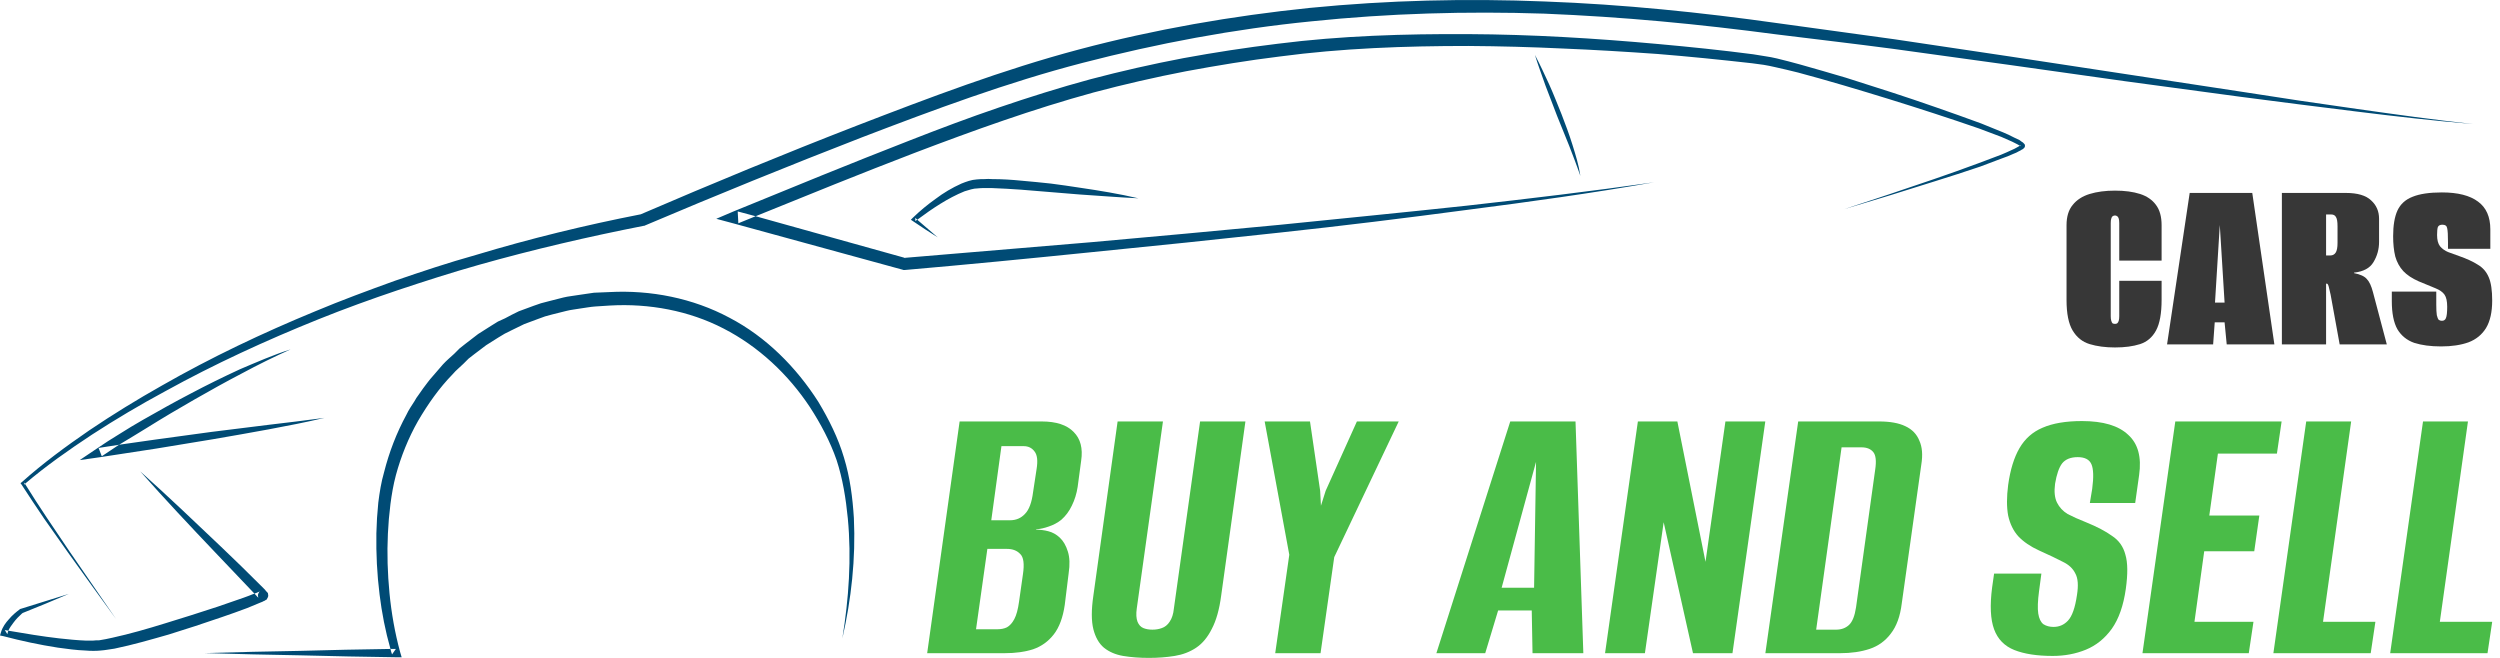 <svg xmlns="http://www.w3.org/2000/svg" width="228" height="60" viewBox="0 0 228 60" fill="none"><path fill-rule="evenodd" clip-rule="evenodd" d="M225.566 11.314C222.034 11.022 218.473 10.614 214.942 10.176C211.41 9.738 207.907 9.3 204.376 8.833L193.78 7.403L183.214 5.914L172.648 4.455C169.116 3.988 165.584 3.579 162.053 3.141C158.521 2.674 154.989 2.266 151.457 1.945C147.926 1.624 144.394 1.39 140.833 1.244C133.769 1.011 126.647 1.215 119.613 1.945C112.55 2.645 105.574 3.959 98.714 5.739C91.855 7.52 85.2 10.001 78.575 12.54C71.949 15.109 65.352 17.794 58.814 20.567L58.756 20.596H58.697C53.648 21.588 48.627 22.756 43.666 24.157C41.184 24.858 38.733 25.646 36.281 26.463C33.858 27.28 31.436 28.156 29.042 29.119C24.255 31.045 19.556 33.205 15.061 35.686C12.784 36.912 10.566 38.226 8.406 39.627C6.275 41.028 4.203 42.487 2.277 44.122C2.919 45.143 3.561 46.165 4.232 47.157L6.334 50.28C7.754 52.343 9.175 54.406 10.595 56.468C9.116 54.444 7.647 52.411 6.188 50.368C5.468 49.356 4.748 48.334 4.028 47.303C3.327 46.252 2.627 45.231 1.956 44.18L1.868 44.063L1.985 43.976C3.911 42.254 6.013 40.707 8.143 39.247C10.303 37.788 12.492 36.445 14.769 35.161C19.264 32.592 23.934 30.374 28.75 28.389C31.115 27.397 33.566 26.492 35.989 25.616C38.441 24.77 40.893 23.953 43.403 23.252C48.336 21.764 53.356 20.538 58.435 19.545C64.944 16.743 71.511 14.029 78.137 11.46C84.792 8.892 91.476 6.352 98.393 4.513C105.311 2.674 112.374 1.449 119.467 0.719C126.589 0.018 133.74 -0.157 140.891 0.135C148.013 0.398 155.135 1.127 162.169 2.12C165.701 2.616 169.233 3.083 172.765 3.579L183.331 5.155L204.434 8.366C207.937 8.921 211.468 9.446 215 9.942C218.503 10.438 222.034 10.935 225.566 11.314ZM58.376 19.574L58.493 19.516C58.474 19.535 58.454 19.545 58.435 19.545C58.415 19.545 58.396 19.555 58.376 19.574ZM2.218 44.005L2.189 44.209C2.228 44.17 2.257 44.141 2.277 44.122C2.257 44.083 2.238 44.044 2.218 44.005ZM150.844 16.626C145.182 17.619 139.519 18.407 133.828 19.137C128.136 19.895 122.444 20.596 116.753 21.209C111.051 21.832 105.35 22.425 99.648 22.989C93.927 23.573 88.236 24.128 82.515 24.624H82.398L82.311 24.595L66.958 20.392L65.323 19.954L66.899 19.282C72.241 17.093 77.582 14.904 82.982 12.803C85.667 11.752 88.382 10.73 91.126 9.796C93.869 8.862 96.642 7.987 99.444 7.228C102.246 6.488 105.077 5.846 107.938 5.301C110.798 4.776 113.659 4.338 116.548 3.988C122.298 3.258 128.107 3.083 133.915 3.112C139.695 3.141 145.503 3.492 151.253 4.017C154.143 4.28 157.003 4.572 159.893 4.951L160.973 5.126C161.352 5.185 161.702 5.243 162.053 5.331C162.773 5.506 163.483 5.691 164.183 5.885C165.565 6.274 166.947 6.673 168.328 7.082C171.101 7.958 173.845 8.833 176.588 9.796C177.96 10.263 179.303 10.76 180.675 11.256C181.356 11.528 182.027 11.801 182.689 12.073C183.02 12.209 183.35 12.365 183.681 12.54C183.856 12.618 184.022 12.696 184.177 12.774C184.255 12.832 184.333 12.89 184.411 12.949C184.469 12.968 184.518 13.007 184.557 13.066C184.576 13.085 184.596 13.104 184.615 13.124C184.635 13.163 184.654 13.192 184.674 13.211C184.674 13.25 184.674 13.299 184.674 13.357C184.644 13.474 184.615 13.474 184.586 13.503L184.528 13.562C184.469 13.62 184.44 13.62 184.382 13.649C184.304 13.708 184.216 13.756 184.119 13.795C183.973 13.883 183.798 13.97 183.623 14.029C183.292 14.184 182.951 14.32 182.601 14.437C181.94 14.69 181.268 14.943 180.587 15.196C179.206 15.663 177.824 16.111 176.442 16.539C173.699 17.415 170.926 18.261 168.182 19.078C170.926 18.183 173.66 17.268 176.384 16.334C177.746 15.867 179.108 15.381 180.47 14.875C181.151 14.622 181.823 14.369 182.484 14.116C182.815 13.98 183.146 13.834 183.477 13.678C183.623 13.62 183.798 13.533 183.944 13.445C184.022 13.406 184.09 13.367 184.148 13.328C184.168 13.309 184.187 13.299 184.207 13.299C184.207 13.299 184.197 13.289 184.177 13.27C184.119 13.231 184.051 13.192 183.973 13.153C183.817 13.075 183.662 12.997 183.506 12.919C183.175 12.764 182.844 12.618 182.514 12.482C181.852 12.229 181.181 11.976 180.5 11.723C179.128 11.256 177.785 10.789 176.413 10.351C173.64 9.446 170.897 8.6 168.124 7.782C166.742 7.374 165.361 6.985 163.979 6.615C163.279 6.44 162.578 6.274 161.878 6.119C161.527 6.031 161.177 5.973 160.856 5.914L159.776 5.768C156.916 5.447 154.055 5.155 151.166 4.922C148.305 4.718 145.415 4.543 142.555 4.426C139.675 4.29 136.795 4.212 133.915 4.192C128.136 4.192 122.386 4.397 116.694 5.155C113.834 5.506 111.003 5.973 108.171 6.498C105.35 7.043 102.548 7.685 99.765 8.425C94.219 9.942 88.79 11.898 83.42 13.941C78.545 15.809 73.729 17.765 68.913 19.72L82.515 23.515L99.561 22.085C105.262 21.579 110.964 21.053 116.665 20.508C122.386 19.925 128.078 19.37 133.769 18.757C139.461 18.115 145.153 17.444 150.844 16.626ZM184.207 13.299C184.226 13.318 184.245 13.328 184.265 13.328C184.265 13.328 184.265 13.328 184.265 13.27C184.294 13.211 184.294 13.241 184.265 13.241C184.265 13.241 184.255 13.25 184.236 13.27C184.236 13.27 184.226 13.28 184.207 13.299ZM68.913 19.72L67.279 19.282L67.337 20.363C67.862 20.148 68.388 19.934 68.913 19.72ZM82.515 23.515H82.427L82.603 23.544L82.515 23.515ZM12.784 42.983C15.295 45.231 17.746 47.566 20.169 49.872C21.395 51.039 22.592 52.207 23.788 53.404L24.022 53.637L24.139 53.754C24.168 53.783 24.197 53.812 24.255 53.9L24.343 53.987L24.401 54.046V54.075H24.43C24.43 54.075 24.43 54.104 24.46 54.279C24.489 54.425 24.343 54.629 24.343 54.629L24.314 54.688C24.285 54.688 24.255 54.717 24.226 54.717L24.168 54.775L24.08 54.804C23.963 54.863 23.876 54.921 23.759 54.95C23.351 55.126 22.971 55.272 22.562 55.447C21.774 55.739 20.986 56.03 20.198 56.293C18.593 56.848 16.988 57.373 15.382 57.869C13.748 58.336 12.142 58.803 10.449 59.154C10.011 59.212 9.603 59.3 9.165 59.329C8.932 59.358 8.698 59.358 8.465 59.358C8.251 59.358 8.036 59.348 7.822 59.329C6.976 59.3 6.13 59.183 5.283 59.066C3.59 58.803 1.956 58.453 0.292 58.015L0 57.957L0.088 57.665C0.234 57.169 0.525 56.789 0.817 56.468C1.109 56.118 1.459 55.826 1.81 55.563L1.839 55.534H1.868C3.347 55.067 4.816 54.61 6.275 54.162C4.874 54.766 3.464 55.349 2.043 55.914C1.751 56.176 1.459 56.468 1.226 56.789C1.051 57.023 0.876 57.256 0.759 57.519C2.306 57.782 3.853 58.044 5.4 58.22C6.217 58.307 7.034 58.395 7.852 58.424C8.066 58.424 8.27 58.424 8.465 58.424C8.669 58.395 8.873 58.395 9.048 58.395C9.457 58.336 9.836 58.249 10.245 58.161C11.85 57.811 13.456 57.344 15.061 56.848C16.666 56.352 18.272 55.855 19.848 55.33L22.212 54.513C22.543 54.396 22.874 54.269 23.205 54.133L23.117 54.046L19.644 50.397C17.338 47.974 15.032 45.523 12.784 42.983ZM23.526 54.483C23.526 54.483 23.535 54.493 23.555 54.513C23.555 54.513 23.555 54.454 23.526 54.337C23.497 54.192 23.642 53.987 23.642 53.987L23.672 53.958L23.701 53.929L23.642 53.958C23.584 53.987 23.497 54.016 23.38 54.075C23.321 54.094 23.263 54.114 23.205 54.133L23.526 54.483ZM23.555 54.513C23.584 54.513 23.584 54.542 23.555 54.513V54.513ZM0.438 57.461L0.671 57.84C0.691 57.723 0.72 57.616 0.759 57.519C0.662 57.5 0.555 57.48 0.438 57.461ZM2.072 55.914L2.014 55.943C2.033 55.943 2.043 55.933 2.043 55.914C2.063 55.914 2.072 55.914 2.072 55.914ZM24.401 54.075H24.43C24.411 54.075 24.401 54.075 24.401 54.075ZM18.68 59.562L23.059 59.445L27.408 59.358C30.151 59.28 32.885 59.222 35.61 59.183C35.143 57.548 34.822 55.885 34.617 54.221C34.384 52.353 34.296 50.514 34.325 48.646L34.384 47.245C34.413 46.778 34.471 46.311 34.5 45.844C34.617 44.91 34.763 43.976 35.026 43.071C35.493 41.232 36.164 39.481 37.069 37.817C37.273 37.379 37.536 37 37.799 36.591C37.915 36.387 38.032 36.182 38.178 36.007L38.587 35.424C38.879 35.044 39.141 34.665 39.462 34.314L40.396 33.234C40.718 32.884 41.068 32.592 41.418 32.271L41.914 31.775C42.089 31.629 42.294 31.483 42.469 31.337L43.607 30.462L44.804 29.703C45.008 29.586 45.212 29.44 45.417 29.323L46.059 29.031C46.468 28.798 46.905 28.594 47.314 28.389L48.657 27.893L49.328 27.66C49.562 27.601 49.766 27.543 49.999 27.484L51.371 27.134C51.838 27.017 52.305 26.988 52.772 26.901C53.239 26.842 53.706 26.755 54.173 26.696L55.574 26.638C59.34 26.434 63.192 27.192 66.52 28.973C69.876 30.724 72.62 33.497 74.634 36.65C75.597 38.255 76.444 39.948 76.969 41.728C77.524 43.538 77.757 45.377 77.874 47.245C78.049 50.952 77.641 54.629 76.823 58.22C77.407 54.6 77.67 50.922 77.32 47.274C77.144 45.464 76.853 43.655 76.298 41.962C75.714 40.269 74.838 38.634 73.875 37.146C71.891 34.139 69.176 31.6 65.994 29.965C62.842 28.331 59.194 27.66 55.633 27.864L54.29 27.951C53.852 27.981 53.414 28.068 52.977 28.127C52.51 28.214 52.072 28.243 51.634 28.36L50.35 28.681C50.145 28.739 49.912 28.798 49.708 28.856L49.065 29.09L47.81 29.557L46.614 30.14L46.03 30.432C45.825 30.549 45.65 30.666 45.446 30.783L44.337 31.483L43.257 32.3C43.082 32.446 42.907 32.563 42.731 32.709L42.264 33.176C41.943 33.497 41.593 33.76 41.301 34.11C40.046 35.394 39.025 36.854 38.12 38.401C37.244 39.948 36.573 41.611 36.106 43.334C35.872 44.209 35.726 45.085 35.61 45.961L35.464 47.332L35.376 48.675C35.288 50.485 35.347 52.294 35.522 54.104C35.697 55.914 36.018 57.723 36.485 59.445L36.631 59.942H36.135C33.216 59.903 30.307 59.844 27.408 59.767L23.059 59.679L18.68 59.562ZM35.755 59.679L36.106 59.183C35.95 59.183 35.785 59.183 35.61 59.183C35.648 59.358 35.697 59.523 35.755 59.679ZM26.503 31.863C25.014 32.534 23.526 33.264 22.066 34.052C20.607 34.811 19.147 35.628 17.717 36.445C16.287 37.262 14.857 38.109 13.456 38.984C12.609 39.51 11.734 40.035 10.858 40.561L14.127 40.094L19.264 39.393L24.43 38.751C26.153 38.547 27.875 38.342 29.597 38.109C28.75 38.313 27.904 38.488 27.057 38.663L24.489 39.16C22.796 39.471 21.093 39.773 19.381 40.065C17.659 40.356 15.966 40.619 14.244 40.911L9.107 41.699L7.268 41.962L8.786 40.94C9.515 40.444 10.187 40.006 10.916 39.568C11.617 39.13 12.317 38.693 13.047 38.284C14.477 37.467 15.937 36.65 17.396 35.891C18.885 35.102 20.373 34.373 21.891 33.672C23.409 33.03 24.927 32.359 26.503 31.863ZM8.99 40.853L9.282 41.611C9.807 41.261 10.333 40.911 10.858 40.561L8.99 40.853ZM83.478 19.866V20.158C83.537 20.119 83.595 20.08 83.653 20.041C83.595 19.983 83.537 19.925 83.478 19.866ZM83.653 20.041C84.276 20.567 84.899 21.102 85.521 21.647C84.743 21.16 83.984 20.664 83.245 20.158L83.07 20.041L83.245 19.866C83.887 19.244 84.578 18.67 85.317 18.144C86.047 17.59 86.835 17.123 87.681 16.743C88.119 16.568 88.586 16.393 89.082 16.364C89.345 16.334 89.549 16.334 89.783 16.334C90.016 16.315 90.25 16.315 90.483 16.334C91.388 16.334 92.293 16.393 93.169 16.48C94.064 16.558 94.959 16.646 95.854 16.743C96.749 16.86 97.634 16.986 98.51 17.123C100.291 17.385 102.071 17.677 103.822 18.086C102.013 17.998 100.232 17.852 98.452 17.736L93.11 17.298C92.235 17.239 91.33 17.181 90.454 17.152C90.24 17.152 90.026 17.152 89.812 17.152C89.608 17.152 89.374 17.152 89.17 17.181C88.761 17.181 88.382 17.327 87.973 17.444C86.455 18.057 85.025 19.02 83.653 20.041ZM139.986 5.01C140.453 5.885 140.862 6.79 141.271 7.666C141.679 8.57 142.03 9.475 142.409 10.409C142.759 11.314 143.11 12.248 143.401 13.182C143.693 14.116 143.985 15.05 144.131 16.043C143.956 15.576 143.81 15.109 143.635 14.671C143.46 14.204 143.285 13.746 143.11 13.299L142 10.555C141.65 9.65 141.3 8.716 140.95 7.812C140.629 6.878 140.278 5.973 139.986 5.01Z" fill="#004B75"></path><path d="M84.558 59.571L87.517 38.437H95.002C96.333 38.437 97.307 38.758 97.925 39.402C98.543 40.022 98.769 40.892 98.602 42.013L98.282 44.408C98.187 45.028 98.008 45.6 97.747 46.125C97.509 46.626 97.189 47.055 96.784 47.412C96.452 47.675 96.072 47.877 95.644 48.02C95.24 48.163 94.86 48.247 94.503 48.271L94.468 48.306C94.871 48.306 95.252 48.354 95.608 48.449C95.988 48.545 96.333 48.736 96.642 49.022C96.975 49.331 97.224 49.761 97.391 50.309C97.557 50.833 97.581 51.489 97.462 52.276L97.105 55.172C96.939 56.317 96.606 57.211 96.107 57.854C95.608 58.498 94.978 58.951 94.218 59.213C93.481 59.452 92.614 59.571 91.616 59.571H84.558ZM89.014 57.389H90.939C91.295 57.389 91.592 57.33 91.83 57.211C92.091 57.068 92.317 56.817 92.507 56.46C92.697 56.102 92.84 55.578 92.935 54.886L93.291 52.383C93.434 51.429 93.351 50.81 93.042 50.523C92.757 50.214 92.353 50.059 91.83 50.059H90.047L89.014 57.389ZM90.404 47.448H92.115C92.662 47.448 93.113 47.257 93.469 46.876C93.85 46.495 94.099 45.827 94.218 44.873L94.539 42.764C94.658 42.025 94.598 41.5 94.361 41.19C94.123 40.856 93.79 40.689 93.362 40.689H91.331L90.404 47.448Z" fill="#4ABC48"></path><path d="M104.778 60C103.922 60 103.138 59.94 102.425 59.821C101.736 59.702 101.154 59.452 100.679 59.07C100.227 58.689 99.906 58.129 99.716 57.389C99.526 56.627 99.526 55.602 99.716 54.314L101.926 38.437H106.061L103.673 55.494C103.602 55.995 103.625 56.4 103.744 56.71C103.863 56.996 104.041 57.187 104.279 57.282C104.517 57.378 104.79 57.425 105.099 57.425C105.408 57.425 105.693 57.378 105.954 57.282C106.239 57.187 106.477 56.996 106.667 56.71C106.881 56.4 107.012 55.995 107.059 55.494L109.448 38.437H113.582L111.372 54.314C111.206 55.578 110.921 56.591 110.517 57.354C110.137 58.117 109.661 58.689 109.091 59.07C108.521 59.452 107.867 59.702 107.131 59.821C106.394 59.94 105.61 60 104.778 60Z" fill="#4ABC48"></path><path d="M116.3 59.571L117.583 50.595L115.337 38.437H119.472L120.399 44.766L120.47 46.125L120.898 44.766L123.749 38.437H127.563L121.682 50.81L120.434 59.571H116.3Z" fill="#4ABC48"></path><path d="M130.998 59.571L137.735 38.437H143.687L144.4 59.571H139.766L139.695 55.673H136.63L135.453 59.571H130.998ZM136.95 53.599H139.909L140.087 42.12L136.95 53.599Z" fill="#4ABC48"></path><path d="M146.381 59.571L149.375 38.437H152.975L155.542 51.239L157.359 38.437H160.995L158.001 59.571H154.401L151.727 47.627L150.016 59.571H146.381Z" fill="#4ABC48"></path><path d="M161.001 59.571L163.995 38.437H171.374C172.372 38.437 173.168 38.58 173.762 38.866C174.38 39.152 174.808 39.593 175.045 40.189C175.307 40.761 175.366 41.488 175.223 42.37L173.441 55.029C173.299 56.197 172.966 57.115 172.443 57.783C171.944 58.45 171.302 58.915 170.518 59.178C169.734 59.44 168.831 59.571 167.809 59.571H161.001ZM165.635 57.425H167.453C167.928 57.425 168.32 57.282 168.629 56.996C168.938 56.71 169.152 56.174 169.271 55.387L171.017 42.835C171.136 42.048 171.077 41.512 170.839 41.226C170.601 40.94 170.245 40.797 169.77 40.797H167.952L165.635 57.425Z" fill="#4ABC48"></path><path d="M187.208 59.821C185.782 59.821 184.618 59.642 183.715 59.285C182.812 58.927 182.194 58.295 181.861 57.389C181.529 56.484 181.469 55.208 181.683 53.563L181.861 52.312H186.174L185.96 53.921C185.842 54.803 185.818 55.482 185.889 55.959C185.96 56.412 186.115 56.734 186.353 56.925C186.614 57.092 186.923 57.175 187.279 57.175C187.802 57.175 188.242 56.984 188.598 56.603C188.978 56.197 189.252 55.423 189.418 54.278C189.561 53.396 189.513 52.741 189.275 52.312C189.062 51.859 188.681 51.501 188.135 51.239C187.588 50.953 186.863 50.607 185.96 50.202C185.176 49.844 184.547 49.415 184.071 48.914C183.62 48.414 183.311 47.782 183.144 47.019C183.002 46.256 183.002 45.326 183.144 44.23C183.335 42.847 183.679 41.727 184.178 40.868C184.677 40.01 185.378 39.39 186.281 39.009C187.208 38.603 188.408 38.401 189.881 38.401C191.806 38.401 193.208 38.818 194.088 39.652C194.991 40.463 195.323 41.691 195.086 43.336L194.729 45.875C194.04 45.875 193.351 45.875 192.662 45.875C191.973 45.875 191.284 45.875 190.594 45.875L190.808 44.587C190.951 43.514 190.927 42.764 190.737 42.334C190.547 41.905 190.131 41.691 189.489 41.691C188.848 41.691 188.372 41.881 188.064 42.263C187.778 42.644 187.564 43.264 187.422 44.122C187.327 44.838 187.386 45.41 187.6 45.839C187.814 46.268 188.135 46.614 188.563 46.876C189.014 47.114 189.573 47.365 190.238 47.627C191.236 48.032 192.032 48.449 192.626 48.879C193.244 49.284 193.648 49.856 193.838 50.595C194.052 51.31 194.064 52.347 193.874 53.706C193.66 55.232 193.232 56.448 192.59 57.354C191.949 58.236 191.165 58.868 190.238 59.249C189.311 59.63 188.301 59.821 187.208 59.821Z" fill="#4ABC48"></path><path d="M195.393 59.571L198.387 38.437H208.083L207.655 41.369H202.273L201.488 47.019H206.051L205.588 50.273H201.025L200.134 56.71H205.516L205.089 59.571H195.393Z" fill="#4ABC48"></path><path d="M207.333 59.571L210.327 38.437H214.426L211.86 56.71H216.636L216.209 59.571H207.333Z" fill="#4ABC48"></path><path d="M217.985 59.571L220.979 38.437H225.078L222.512 56.71H227.288L226.861 59.571H217.985Z" fill="#4ABC48"></path><path d="M192.888 31.688C192.014 31.688 191.245 31.586 190.581 31.384C189.917 31.181 189.399 30.768 189.027 30.145C188.654 29.522 188.468 28.595 188.468 27.364V20.54C188.468 19.761 188.654 19.146 189.027 18.694C189.399 18.227 189.917 17.892 190.581 17.689C191.245 17.487 192.014 17.385 192.888 17.385C193.778 17.385 194.539 17.487 195.171 17.689C195.802 17.892 196.288 18.227 196.628 18.694C196.968 19.146 197.138 19.761 197.138 20.54V23.765H193.276V20.353C193.276 20.166 193.26 20.026 193.228 19.933C193.195 19.823 193.147 19.753 193.082 19.722C193.034 19.675 192.969 19.652 192.888 19.652C192.807 19.652 192.734 19.675 192.669 19.722C192.621 19.753 192.58 19.823 192.548 19.933C192.515 20.026 192.499 20.166 192.499 20.353V28.836C192.499 29.008 192.515 29.148 192.548 29.257C192.58 29.366 192.621 29.444 192.669 29.491C192.734 29.522 192.807 29.538 192.888 29.538C192.969 29.538 193.034 29.522 193.082 29.491C193.147 29.444 193.195 29.366 193.228 29.257C193.26 29.148 193.276 29.008 193.276 28.836V25.611H197.138V27.341C197.138 28.587 196.968 29.522 196.628 30.145C196.288 30.768 195.802 31.181 195.171 31.384C194.539 31.586 193.778 31.688 192.888 31.688Z" fill="#373737"></path><path d="M197.636 31.407L199.7 17.596H205.407L207.423 31.407H203.076L202.882 29.397H201.983L201.838 31.407H197.636ZM202.008 27.598H202.882L202.445 20.517L202.008 27.598Z" fill="#373737"></path><path d="M208.107 31.407V17.596H213.936C215.004 17.596 215.773 17.822 216.243 18.273C216.729 18.71 216.971 19.27 216.971 19.956V22.059C216.971 22.729 216.801 23.345 216.461 23.905C216.138 24.451 215.547 24.77 214.689 24.864V24.91C215.255 25.019 215.644 25.198 215.854 25.448C216.081 25.681 216.267 26.079 216.413 26.64L217.676 31.407H213.377L212.552 26.873C212.487 26.562 212.43 26.32 212.382 26.149C212.333 25.962 212.276 25.869 212.212 25.869H212.139V31.407H208.107ZM212.139 23.298H212.527C212.738 23.298 212.9 23.212 213.013 23.041C213.126 22.869 213.183 22.573 213.183 22.153V20.634C213.183 20.213 213.134 19.933 213.037 19.792C212.956 19.637 212.811 19.559 212.6 19.559H212.139V23.298Z" fill="#373737"></path><path d="M222.626 31.594C221.67 31.594 220.853 31.485 220.173 31.267C219.509 31.033 218.999 30.62 218.643 30.028C218.303 29.421 218.133 28.564 218.133 27.458V26.593C218.813 26.593 219.485 26.593 220.149 26.593C220.828 26.593 221.508 26.593 222.188 26.593V27.785C222.188 28.205 222.205 28.525 222.237 28.743C222.286 28.945 222.342 29.086 222.407 29.164C222.488 29.226 222.585 29.257 222.698 29.257C222.877 29.257 222.998 29.179 223.063 29.023C223.144 28.852 223.184 28.501 223.184 27.972C223.184 27.473 223.103 27.107 222.941 26.873C222.779 26.64 222.504 26.445 222.116 26.289C221.743 26.133 221.233 25.923 220.586 25.658C219.987 25.393 219.517 25.082 219.177 24.723C218.837 24.349 218.594 23.905 218.449 23.391C218.319 22.862 218.254 22.246 218.254 21.545C218.254 20.564 218.384 19.785 218.643 19.208C218.918 18.616 219.379 18.195 220.027 17.946C220.675 17.681 221.565 17.549 222.698 17.549C224.156 17.549 225.256 17.829 226.001 18.39C226.746 18.936 227.118 19.777 227.118 20.914V22.69C226.471 22.69 225.823 22.69 225.175 22.69C224.544 22.69 223.905 22.69 223.257 22.69V22.083C223.257 21.444 223.233 21.023 223.184 20.821C223.152 20.602 223.006 20.493 222.747 20.493C222.537 20.493 222.399 20.564 222.334 20.704C222.286 20.844 222.261 21.085 222.261 21.428C222.261 21.88 222.35 22.223 222.528 22.456C222.723 22.69 222.974 22.869 223.281 22.994C223.589 23.103 223.913 23.22 224.253 23.345C224.965 23.594 225.54 23.859 225.977 24.139C226.43 24.404 226.762 24.786 226.973 25.284C227.183 25.767 227.288 26.476 227.288 27.411C227.288 28.455 227.102 29.288 226.73 29.911C226.357 30.519 225.823 30.955 225.127 31.22C224.431 31.469 223.597 31.594 222.626 31.594Z" fill="#373737"></path></svg>